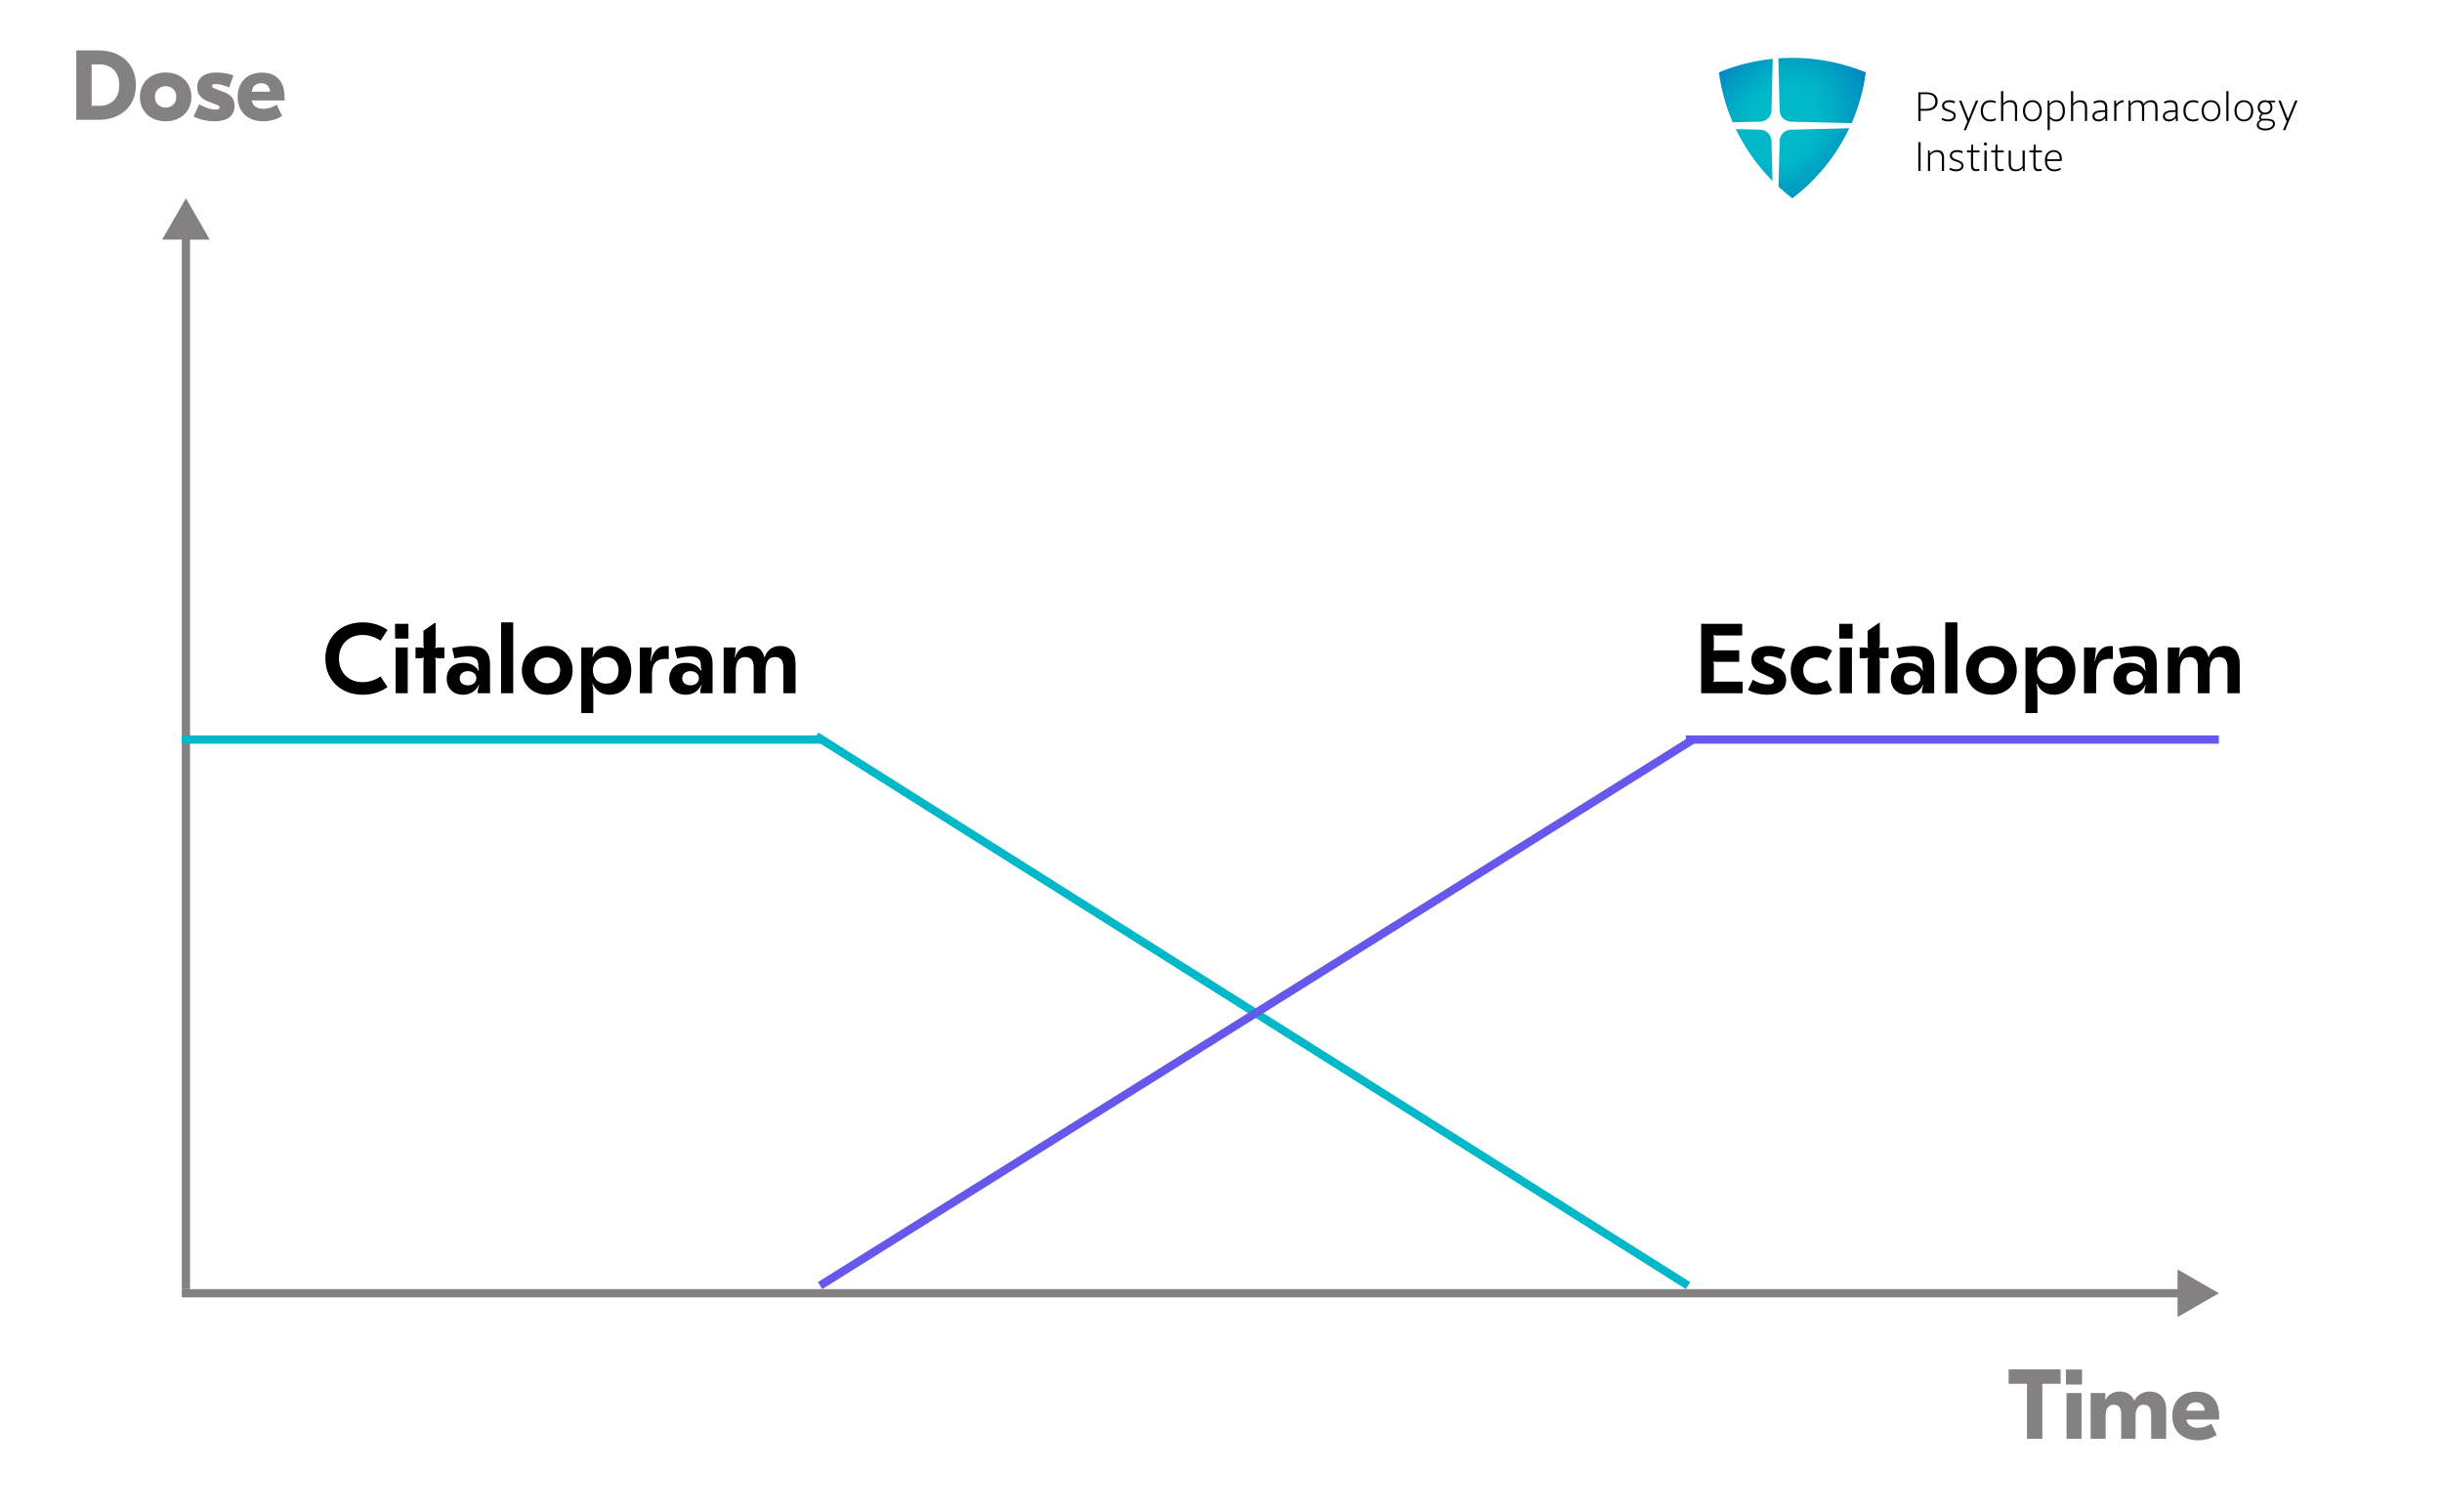 <svg width="591" height="366" viewBox="0 0 591 366" fill="none" xmlns="http://www.w3.org/2000/svg">
<rect width="591" height="366" fill="white"/>
<path d="M45 48L39.227 58L50.773 58L45 48ZM44 57L44 312L46 312L46 57L44 57Z" fill="#838181"/>
<path d="M537 313L527 307.226L527 318.773L537 313ZM528 312L44 312L44 314L528 314L528 312Z" fill="#838181"/>
<line x1="44" y1="179" x2="199" y2="179" stroke="#00B8C8" stroke-width="2"/>
<line x1="408" y1="179" x2="537" y2="179" stroke="#6658EB" stroke-width="2"/>
<line x1="197.533" y1="178.154" x2="408.533" y2="311.154" stroke="#00B8C8" stroke-width="2"/>
<line x1="198.47" y1="311.152" x2="409.47" y2="179.152" stroke="#6658EB" stroke-width="2"/>
<path d="M23.816 12.2C29.12 12.2 32.888 15.368 32.888 20.6C32.888 25.832 29.12 29 23.816 29H18.464V12.2H23.816ZM24.128 15.584H22.184V25.616H24.128C26.84 25.616 28.88 23.84 28.88 20.6C28.88 17.36 26.84 15.584 24.128 15.584ZM40.079 17.552C43.679 17.552 46.319 19.904 46.319 23.456C46.319 27.008 43.679 29.36 40.079 29.36C36.503 29.36 33.863 27.008 33.863 23.456C33.863 19.904 36.503 17.552 40.079 17.552ZM40.079 20.864C38.639 20.864 37.487 21.872 37.487 23.456C37.487 25.04 38.639 26.048 40.079 26.048C41.543 26.048 42.671 25.04 42.671 23.456C42.671 21.872 41.543 20.864 40.079 20.864ZM51.858 29.36C50.394 29.36 48.522 29.048 46.842 28.208L48.21 25.232C49.41 25.928 50.778 26.504 52.146 26.504C52.794 26.504 53.154 26.36 53.154 26C53.154 25.568 52.722 25.496 52.386 25.352L50.442 24.584C48.618 23.888 47.73 22.808 47.73 21.152C47.73 18.872 49.29 17.552 52.482 17.552C53.73 17.552 55.074 17.768 56.49 18.224L55.482 21.152C54.306 20.672 53.082 20.336 52.194 20.336C51.474 20.336 51.306 20.528 51.306 20.816C51.306 21.152 51.594 21.296 52.146 21.512L54.066 22.232C55.746 22.856 56.754 23.744 56.754 25.616C56.754 28.256 54.81 29.36 51.858 29.36ZM63.368 17.576C66.704 17.576 68.864 19.496 68.864 23.504V24.32H60.92C61.16 25.712 62.264 26.336 63.752 26.336C65.096 26.336 66.272 25.784 66.968 25.328L68.288 28.064C67.112 28.784 65.6 29.36 63.704 29.36C59.984 29.36 57.512 27.032 57.512 23.504C57.512 19.76 59.96 17.576 63.368 17.576ZM63.248 20.144C62.024 20.144 61.112 20.744 60.944 22.184H65.36C65.312 20.888 64.424 20.144 63.248 20.144Z" fill="#838181"/>
<path d="M87.768 168.148C82.44 168.148 78.744 164.548 78.744 159.388C78.744 154.228 82.44 150.628 87.768 150.628C90.024 150.628 92.064 151.252 93.792 152.476L92.088 155.068C90.768 154.156 89.28 153.676 87.768 153.676C84.36 153.676 82.032 156.004 82.032 159.388C82.032 162.772 84.36 165.1 87.768 165.1C89.28 165.1 90.768 164.62 92.088 163.708L93.792 166.3C92.064 167.524 90.024 168.148 87.768 168.148ZM98.848 150.988V154.564H95.608V150.988H98.848ZM98.68 156.7V167.788H95.752V156.7H98.68ZM105.43 150.772V155.716C105.43 156.124 105.43 156.46 105.31 156.844L105.382 156.892C105.598 156.724 105.886 156.7 106.39 156.7H107.566V159.316H106.39C105.838 159.316 105.598 159.292 105.382 159.148L105.31 159.196C105.43 159.556 105.43 159.916 105.43 160.54V167.788H102.478V160.54C102.478 159.916 102.478 159.556 102.622 159.196L102.55 159.148C102.334 159.292 102.094 159.316 101.518 159.316H100.558V156.7H101.518C102.046 156.7 102.334 156.724 102.55 156.892L102.622 156.844C102.478 156.46 102.478 156.124 102.478 155.716V152.668L105.19 150.772H105.43ZM113.603 156.34C117.107 156.34 118.595 157.66 118.595 160.804V167.788H115.619C115.619 166.996 115.715 166.444 115.979 165.82L115.883 165.772C115.067 167.356 113.771 168.148 112.067 168.148C109.691 168.148 108.107 166.588 108.107 164.26C108.107 161.908 109.691 160.42 112.115 160.42C113.771 160.42 115.067 161.092 115.835 162.34L115.931 162.292C115.787 161.86 115.739 161.284 115.739 160.66C115.667 159.508 114.803 158.884 113.291 158.884C112.427 158.884 111.491 159.004 110.003 159.364L109.427 156.892C110.843 156.532 112.331 156.34 113.603 156.34ZM113.243 162.436C112.043 162.436 111.251 163.156 111.251 164.164C111.251 165.196 112.043 165.868 113.219 165.868C114.443 165.868 115.283 165.148 115.283 164.14C115.283 163.132 114.443 162.436 113.243 162.436ZM124.203 150.628V167.788H121.275V150.628H124.203ZM132.441 156.34C135.993 156.34 138.585 158.788 138.585 162.244C138.585 165.7 135.993 168.148 132.441 168.148C128.889 168.148 126.297 165.7 126.297 162.244C126.297 158.788 128.889 156.34 132.441 156.34ZM132.441 159.124C130.617 159.124 129.321 160.348 129.321 162.244C129.321 164.14 130.617 165.364 132.441 165.364C134.265 165.364 135.561 164.14 135.561 162.244C135.561 160.348 134.265 159.124 132.441 159.124ZM147.522 156.34C150.594 156.34 152.778 158.716 152.778 162.244C152.778 165.772 150.642 168.148 147.546 168.148C145.698 168.148 144.21 167.236 143.466 165.46L143.37 165.484C143.514 166.18 143.586 166.9 143.586 167.74V172.588H140.682V156.7H143.562C143.562 157.636 143.49 158.428 143.346 159.004L143.442 159.028C144.234 157.372 145.554 156.34 147.522 156.34ZM146.682 159.028C144.786 159.028 143.49 160.324 143.49 162.244C143.49 164.164 144.786 165.46 146.682 165.46C148.554 165.46 149.706 164.236 149.706 162.244C149.706 160.252 148.53 159.028 146.682 159.028ZM161.221 156.364C161.461 156.364 161.653 156.364 161.845 156.388V159.508C161.365 159.46 161.173 159.46 160.933 159.46C158.917 159.46 157.789 160.588 157.789 163.084V167.788H154.861V156.7H157.717C157.717 157.684 157.597 158.812 157.405 159.964L157.501 159.988C158.077 157.516 159.349 156.364 161.221 156.364ZM167.463 156.34C170.967 156.34 172.455 157.66 172.455 160.804V167.788H169.479C169.479 166.996 169.575 166.444 169.839 165.82L169.743 165.772C168.927 167.356 167.631 168.148 165.927 168.148C163.551 168.148 161.967 166.588 161.967 164.26C161.967 161.908 163.551 160.42 165.975 160.42C167.631 160.42 168.927 161.092 169.695 162.34L169.791 162.292C169.647 161.86 169.599 161.284 169.599 160.66C169.527 159.508 168.663 158.884 167.151 158.884C166.287 158.884 165.351 159.004 163.863 159.364L163.287 156.892C164.703 156.532 166.191 156.34 167.463 156.34ZM167.103 162.436C165.903 162.436 165.111 163.156 165.111 164.164C165.111 165.196 165.903 165.868 167.079 165.868C168.303 165.868 169.143 165.148 169.143 164.14C169.143 163.132 168.303 162.436 167.103 162.436ZM175.135 167.788V156.7H178.039C178.039 157.54 177.967 158.26 177.775 159.028L177.871 159.076C178.591 157.204 179.695 156.34 181.591 156.34C183.487 156.34 184.543 157.3 184.975 159.028H185.071C185.599 157.444 186.847 156.34 188.815 156.34C191.119 156.34 192.535 157.78 192.535 160.636V167.788H189.583V161.596C189.583 159.748 188.887 159.028 187.567 159.028C186.127 159.028 185.263 159.988 185.263 162.316V167.788H182.407V161.572C182.407 159.748 181.687 159.028 180.367 159.028C178.951 159.028 178.063 159.988 178.063 162.316V167.788H175.135Z" fill="black"/>
<path d="M421.64 150.988V153.796H415.352C415.016 153.796 414.872 153.748 414.728 153.676L414.68 153.724C414.728 153.844 414.776 154.084 414.776 154.396V156.772C414.776 157.084 414.728 157.324 414.68 157.444L414.728 157.492C414.872 157.42 415.016 157.396 415.352 157.396H420.92V160.18H415.352C415.016 160.18 414.872 160.132 414.728 160.06L414.68 160.108C414.728 160.228 414.776 160.468 414.776 160.78V164.38C414.776 164.692 414.728 164.932 414.68 165.052L414.728 165.1C414.872 165.028 415.016 164.98 415.352 164.98H421.736V167.788H411.704V150.988H421.64ZM427.743 168.148C426.063 168.148 424.383 167.716 423.039 166.972L424.215 164.524C425.463 165.292 426.687 165.652 427.887 165.652C428.871 165.652 429.303 165.388 429.303 164.836C429.303 164.452 429.063 164.212 428.343 163.876L426.327 162.964C424.647 162.244 423.855 161.14 423.855 159.652C423.855 157.564 425.415 156.34 428.103 156.34C429.351 156.34 430.695 156.628 432.039 157.132L431.055 159.532C429.951 159.052 428.871 158.788 427.983 158.788C427.191 158.788 426.831 159.004 426.831 159.484C426.831 159.916 427.095 160.156 427.935 160.54L429.879 161.404C431.559 162.148 432.279 163.084 432.279 164.596C432.279 166.852 430.623 168.148 427.743 168.148ZM439.503 168.148C435.879 168.148 433.383 165.748 433.383 162.244C433.383 158.74 435.879 156.34 439.503 156.34C440.943 156.34 442.191 156.7 443.391 157.444L442.119 159.868C441.327 159.34 440.463 159.1 439.551 159.1C437.703 159.1 436.407 160.396 436.407 162.244C436.407 164.092 437.703 165.388 439.551 165.388C440.463 165.388 441.327 165.148 442.119 164.62L443.391 167.044C442.191 167.788 440.943 168.148 439.503 168.148ZM448.356 150.988V154.564H445.116V150.988H448.356ZM448.188 156.7V167.788H445.26V156.7H448.188ZM454.937 150.772V155.716C454.937 156.124 454.937 156.46 454.817 156.844L454.889 156.892C455.105 156.724 455.393 156.7 455.897 156.7H457.073V159.316H455.897C455.345 159.316 455.105 159.292 454.889 159.148L454.817 159.196C454.937 159.556 454.937 159.916 454.937 160.54V167.788H451.985V160.54C451.985 159.916 451.985 159.556 452.129 159.196L452.057 159.148C451.841 159.292 451.601 159.316 451.025 159.316H450.065V156.7H451.025C451.553 156.7 451.841 156.724 452.057 156.892L452.129 156.844C451.985 156.46 451.985 156.124 451.985 155.716V152.668L454.697 150.772H454.937ZM463.111 156.34C466.615 156.34 468.103 157.66 468.103 160.804V167.788H465.127C465.127 166.996 465.223 166.444 465.487 165.82L465.391 165.772C464.575 167.356 463.279 168.148 461.575 168.148C459.199 168.148 457.615 166.588 457.615 164.26C457.615 161.908 459.199 160.42 461.623 160.42C463.279 160.42 464.575 161.092 465.343 162.34L465.439 162.292C465.295 161.86 465.247 161.284 465.247 160.66C465.175 159.508 464.311 158.884 462.799 158.884C461.935 158.884 460.999 159.004 459.511 159.364L458.935 156.892C460.351 156.532 461.839 156.34 463.111 156.34ZM462.751 162.436C461.551 162.436 460.759 163.156 460.759 164.164C460.759 165.196 461.551 165.868 462.727 165.868C463.951 165.868 464.791 165.148 464.791 164.14C464.791 163.132 463.951 162.436 462.751 162.436ZM473.711 150.628V167.788H470.783V150.628H473.711ZM481.949 156.34C485.501 156.34 488.093 158.788 488.093 162.244C488.093 165.7 485.501 168.148 481.949 168.148C478.397 168.148 475.805 165.7 475.805 162.244C475.805 158.788 478.397 156.34 481.949 156.34ZM481.949 159.124C480.125 159.124 478.829 160.348 478.829 162.244C478.829 164.14 480.125 165.364 481.949 165.364C483.773 165.364 485.069 164.14 485.069 162.244C485.069 160.348 483.773 159.124 481.949 159.124ZM497.029 156.34C500.101 156.34 502.285 158.716 502.285 162.244C502.285 165.772 500.149 168.148 497.053 168.148C495.205 168.148 493.717 167.236 492.973 165.46L492.877 165.484C493.021 166.18 493.093 166.9 493.093 167.74V172.588H490.189V156.7H493.069C493.069 157.636 492.997 158.428 492.853 159.004L492.949 159.028C493.741 157.372 495.061 156.34 497.029 156.34ZM496.189 159.028C494.293 159.028 492.997 160.324 492.997 162.244C492.997 164.164 494.293 165.46 496.189 165.46C498.061 165.46 499.213 164.236 499.213 162.244C499.213 160.252 498.037 159.028 496.189 159.028ZM510.729 156.364C510.969 156.364 511.161 156.364 511.353 156.388V159.508C510.873 159.46 510.681 159.46 510.441 159.46C508.425 159.46 507.297 160.588 507.297 163.084V167.788H504.369V156.7H507.225C507.225 157.684 507.105 158.812 506.913 159.964L507.009 159.988C507.585 157.516 508.857 156.364 510.729 156.364ZM516.97 156.34C520.474 156.34 521.962 157.66 521.962 160.804V167.788H518.986C518.986 166.996 519.082 166.444 519.346 165.82L519.25 165.772C518.434 167.356 517.138 168.148 515.434 168.148C513.058 168.148 511.474 166.588 511.474 164.26C511.474 161.908 513.058 160.42 515.482 160.42C517.138 160.42 518.434 161.092 519.202 162.34L519.298 162.292C519.154 161.86 519.106 161.284 519.106 160.66C519.034 159.508 518.17 158.884 516.658 158.884C515.794 158.884 514.858 159.004 513.37 159.364L512.794 156.892C514.21 156.532 515.698 156.34 516.97 156.34ZM516.61 162.436C515.41 162.436 514.618 163.156 514.618 164.164C514.618 165.196 515.41 165.868 516.586 165.868C517.81 165.868 518.65 165.148 518.65 164.14C518.65 163.132 517.81 162.436 516.61 162.436ZM524.643 167.788V156.7H527.547C527.547 157.54 527.475 158.26 527.283 159.028L527.379 159.076C528.099 157.204 529.203 156.34 531.099 156.34C532.995 156.34 534.051 157.3 534.483 159.028H534.579C535.107 157.444 536.355 156.34 538.323 156.34C540.627 156.34 542.043 157.78 542.043 160.636V167.788H539.091V161.596C539.091 159.748 538.395 159.028 537.075 159.028C535.635 159.028 534.771 159.988 534.771 162.316V167.788H531.915V161.572C531.915 159.748 531.195 159.028 529.875 159.028C528.459 159.028 527.571 159.988 527.571 162.316V167.788H524.643Z" fill="black"/>
<path d="M498.696 331.44V334.92H494.28V348.24H490.56V334.92H486.12V331.44H498.696ZM503.88 331.464V335.112H499.992V331.464H503.88ZM500.136 348.24V337.152H503.76V348.24H500.136ZM505.971 348.24V337.152H509.523V338.784H509.571C510.195 337.56 511.395 336.792 513.027 336.792C514.731 336.792 515.931 337.608 516.507 338.952H516.555C517.323 337.584 518.643 336.792 520.275 336.792C522.579 336.792 524.235 338.328 524.235 341.016V348.24H520.611V342.216C520.611 340.824 520.083 339.984 518.811 339.984C517.707 339.984 516.843 340.656 516.843 342.744V348.24H513.363V342.216C513.363 340.824 512.835 339.984 511.563 339.984C510.459 339.984 509.595 340.656 509.595 342.744V348.24H505.971ZM531.571 336.816C534.907 336.816 537.067 338.736 537.067 342.744V343.56H529.123C529.363 344.952 530.467 345.576 531.955 345.576C533.299 345.576 534.475 345.024 535.171 344.568L536.491 347.304C535.315 348.024 533.803 348.6 531.907 348.6C528.187 348.6 525.715 346.272 525.715 342.744C525.715 339 528.163 336.816 531.571 336.816ZM531.451 339.384C530.227 339.384 529.315 339.984 529.147 341.424H533.563C533.515 340.128 532.627 339.384 531.451 339.384Z" fill="#838181"/>
<g clip-path="url(#clip0_0_3)">
<path d="M468.94 24.567C468.94 25.967 467.904 26.809 466.158 26.809H464.816V29.287H464.267V22.345H466.158C467.955 22.345 468.94 23.122 468.94 24.567ZM464.816 22.786V26.349H466.158C467.549 26.349 468.384 25.685 468.384 24.567C468.384 23.403 467.612 22.786 466.158 22.786H464.816Z" fill="black"/>
<path d="M469.896 28.965L470.049 28.523C470.5 28.765 471.001 28.902 471.513 28.924C472.255 28.924 472.783 28.583 472.814 28.049C472.814 26.741 470.01 27.335 470.01 25.584C470.01 24.789 470.69 24.257 471.789 24.257C472.265 24.244 472.736 24.358 473.151 24.589L473.016 25.031C472.633 24.823 472.202 24.715 471.766 24.719C471.003 24.719 470.525 25.041 470.525 25.553C470.525 26.852 473.329 26.399 473.329 28.03C473.298 28.845 472.618 29.388 471.501 29.388C470.939 29.385 470.386 29.239 469.896 28.965Z" fill="black"/>
<path d="M478.729 24.356V24.416L475.79 31.502H475.271V31.442L476.17 29.332H476.109L474.15 24.41V24.35H474.689L476.405 28.728H476.425L478.188 24.35L478.729 24.356Z" fill="black"/>
<path d="M479.374 26.823C479.374 25.293 480.157 24.257 481.711 24.257C482.173 24.248 482.63 24.352 483.041 24.56L482.908 24.983C482.531 24.803 482.117 24.713 481.699 24.721C480.51 24.721 479.901 25.546 479.901 26.825C479.901 28.103 480.53 28.928 481.699 28.928C482.129 28.939 482.554 28.835 482.928 28.625L483.049 29.049C482.636 29.293 482.159 29.411 481.678 29.39C480.187 29.388 479.374 28.342 479.374 26.823Z" fill="black"/>
<path d="M484.284 22.043H484.813V25.02H484.854C485.054 24.78 485.306 24.587 485.59 24.455C485.875 24.323 486.185 24.255 486.5 24.255C487.658 24.255 488.177 24.88 488.177 26.167V29.287H487.648V26.227C487.648 25.171 487.256 24.717 486.368 24.717C486.06 24.721 485.758 24.798 485.487 24.944C485.217 25.089 484.986 25.298 484.815 25.551V29.287H484.286L484.284 22.043Z" fill="black"/>
<path d="M489.58 26.832C489.589 25.28 490.504 24.255 491.866 24.255C493.228 24.255 494.131 25.282 494.141 26.809C494.151 28.336 493.226 29.386 491.864 29.386C490.502 29.386 489.589 28.361 489.58 26.832ZM493.614 26.823C493.614 25.544 492.912 24.699 491.866 24.699C490.82 24.699 490.103 25.546 490.103 26.823C490.103 28.099 490.808 28.944 491.864 28.944C492.92 28.944 493.612 28.099 493.612 26.823H493.614Z" fill="black"/>
<path d="M499.746 26.823C499.746 28.443 498.994 29.398 497.654 29.398C497.363 29.401 497.076 29.341 496.811 29.223C496.546 29.104 496.31 28.93 496.12 28.713H496.079V31.502H495.548V24.356H495.953L496.004 25.051H496.045C496.245 24.81 496.494 24.614 496.776 24.477C497.058 24.339 497.367 24.264 497.681 24.255C498.994 24.255 499.746 25.212 499.746 26.823ZM496.059 25.544V28.14C496.231 28.387 496.46 28.588 496.727 28.728C496.994 28.868 497.291 28.942 497.593 28.944C498.63 28.944 499.219 28.168 499.219 26.821C499.219 25.474 498.632 24.697 497.625 24.697C497.045 24.697 496.516 24.959 496.059 25.544Z" fill="black"/>
<path d="M501.214 22.043H501.743V25.02H501.784C501.985 24.78 502.236 24.587 502.521 24.455C502.805 24.323 503.116 24.255 503.43 24.255C504.588 24.255 505.107 24.88 505.107 26.167V29.287H504.578V26.227C504.578 25.171 504.186 24.717 503.299 24.717C502.991 24.721 502.688 24.798 502.418 24.944C502.147 25.089 501.916 25.298 501.745 25.551V29.287H501.216L501.214 22.043Z" fill="black"/>
<path d="M506.392 28.131C506.392 27.234 507.235 26.681 508.922 26.681H509.459V26.068C509.459 25.122 508.961 24.74 508.25 24.729C507.746 24.747 507.251 24.867 506.796 25.082L506.637 24.674C507.152 24.409 507.723 24.267 508.303 24.261C509.308 24.261 509.98 24.804 509.98 26.021V28.27L510.009 29.287H509.553L509.512 28.573H509.471C509.286 28.826 509.043 29.032 508.763 29.174C508.482 29.315 508.171 29.389 507.856 29.388C506.972 29.388 506.392 28.864 506.392 28.131ZM509.471 27.859V27.114H508.912C507.541 27.114 506.89 27.502 506.89 28.084C506.89 28.577 507.307 28.93 507.905 28.93C508.832 28.944 509.471 28.181 509.471 27.859Z" fill="black"/>
<path d="M511.673 24.356H512.09L512.151 25.19H512.192C512.379 24.914 512.629 24.686 512.923 24.523C513.216 24.36 513.543 24.269 513.879 24.255C513.93 24.255 513.971 24.265 513.991 24.265L513.949 24.748H513.848C513.219 24.758 512.588 25.171 512.202 25.774V29.287H511.673V24.356Z" fill="black"/>
<path d="M522.149 26.169V29.287H521.62V26.227C521.62 25.171 521.275 24.717 520.38 24.717C519.822 24.717 519.314 24.969 518.887 25.542C518.917 25.752 518.931 25.964 518.928 26.176V29.287H518.399V26.227C518.399 25.171 518.054 24.717 517.159 24.717C516.61 24.717 516.103 24.957 515.676 25.532V29.287H515.141V24.356H515.558L515.609 25.06H515.65C515.843 24.809 516.092 24.606 516.378 24.466C516.663 24.327 516.978 24.254 517.296 24.255C518.08 24.255 518.536 24.536 518.769 25.101H518.85C519.041 24.841 519.291 24.628 519.581 24.481C519.87 24.334 520.19 24.257 520.515 24.255C521.693 24.255 522.149 24.899 522.149 26.169Z" fill="black"/>
<path d="M523.446 28.131C523.446 27.234 524.289 26.681 525.976 26.681H526.514V26.068C526.514 25.122 526.017 24.74 525.306 24.729C524.802 24.747 524.307 24.867 523.852 25.082L523.689 24.674C524.204 24.409 524.774 24.267 525.355 24.261C526.36 24.261 527.032 24.804 527.032 26.021V28.27L527.061 29.287H526.605L526.563 28.573H526.522C526.338 28.826 526.095 29.032 525.814 29.174C525.534 29.315 525.223 29.389 524.908 29.388C524.026 29.388 523.446 28.864 523.446 28.131ZM526.524 27.859V27.114H525.966C524.594 27.114 523.944 27.502 523.944 28.084C523.944 28.577 524.361 28.93 524.959 28.93C525.885 28.944 526.524 28.181 526.524 27.859Z" fill="black"/>
<path d="M528.413 26.823C528.413 25.293 529.197 24.257 530.75 24.257C531.212 24.248 531.669 24.352 532.081 24.56L531.95 24.983C531.573 24.803 531.159 24.713 530.741 24.721C529.551 24.721 528.942 25.546 528.942 26.825C528.942 28.103 529.571 28.928 530.741 28.928C531.17 28.939 531.595 28.835 531.969 28.625L532.091 29.049C531.677 29.293 531.2 29.411 530.719 29.39C529.226 29.388 528.413 28.342 528.413 26.823Z" fill="black"/>
<path d="M532.818 26.832C532.827 25.28 533.742 24.255 535.104 24.255C536.466 24.255 537.369 25.282 537.379 26.809C537.389 28.336 536.464 29.386 535.102 29.386C533.74 29.386 532.827 28.361 532.818 26.832ZM536.852 26.823C536.852 25.544 536.15 24.699 535.104 24.699C534.058 24.699 533.341 25.546 533.341 26.823C533.341 28.099 534.048 28.944 535.104 28.944C536.16 28.944 536.852 28.099 536.852 26.823Z" fill="black"/>
<path d="M538.813 22.043H539.33V29.287H538.813V22.043Z" fill="black"/>
<path d="M540.764 26.832C540.774 25.28 541.689 24.255 543.051 24.255C544.413 24.255 545.314 25.282 545.326 26.809C545.337 28.336 544.411 29.386 543.049 29.386C541.687 29.386 540.774 28.361 540.764 26.832ZM544.799 26.823C544.799 25.544 544.097 24.699 543.051 24.699C542.005 24.699 541.288 25.546 541.288 26.823C541.288 28.099 541.989 28.946 543.051 28.946C544.113 28.946 544.799 28.099 544.799 26.823Z" fill="black"/>
<path d="M549.873 24.759L549.481 24.74C549.641 24.906 549.765 25.102 549.847 25.316C549.929 25.531 549.967 25.759 549.959 25.988C549.959 27.024 549.238 27.719 548.182 27.719C548.011 27.72 547.841 27.7 547.675 27.659C547.391 27.88 547.158 28.183 547.158 28.435C547.158 28.688 547.354 28.748 547.646 28.748H548.692C549.901 28.748 550.561 29.18 550.581 29.945C550.571 30.931 549.544 31.575 548.229 31.575C547.011 31.575 546.166 31.032 546.166 30.227C546.179 29.973 546.263 29.727 546.408 29.517C546.554 29.308 546.755 29.142 546.989 29.039V29.008C546.905 28.953 546.837 28.878 546.791 28.791C546.745 28.703 546.722 28.604 546.725 28.505C546.743 28.323 546.798 28.146 546.888 27.985C546.977 27.824 547.098 27.683 547.244 27.57V27.5C546.975 27.352 546.753 27.131 546.604 26.864C546.455 26.598 546.385 26.294 546.401 25.99C546.401 24.954 547.113 24.259 548.178 24.259C548.403 24.256 548.626 24.29 548.839 24.36H550.616V24.762L549.873 24.759ZM547.434 29.167C546.936 29.439 546.65 29.77 546.65 30.174C546.65 30.737 547.301 31.119 548.255 31.119C549.282 31.119 550.104 30.636 550.104 29.955C550.104 29.472 549.607 29.179 548.672 29.179H547.767C547.648 29.186 547.536 29.177 547.434 29.167ZM548.177 24.703C547.92 24.705 547.669 24.782 547.456 24.925C547.244 25.068 547.079 25.27 546.982 25.505C546.885 25.741 546.86 26 546.912 26.249C546.963 26.498 547.088 26.727 547.27 26.907C547.452 27.086 547.684 27.207 547.936 27.256C548.188 27.305 548.449 27.279 548.686 27.181C548.924 27.084 549.126 26.919 549.269 26.707C549.411 26.495 549.487 26.246 549.487 25.992C549.496 25.819 549.468 25.647 549.405 25.486C549.342 25.325 549.245 25.178 549.122 25.057C548.998 24.935 548.85 24.84 548.688 24.778C548.525 24.716 548.351 24.689 548.177 24.697V24.703Z" fill="black"/>
<path d="M556 24.356V24.416L553.061 31.502H552.542V31.442L553.439 29.332H553.378L551.419 24.41V24.35H551.958L553.674 28.728H553.694L555.457 24.35L556 24.356Z" fill="black"/>
<path d="M464.814 41.365H464.265V34.419H464.814V41.365Z" fill="black"/>
<path d="M470.492 38.244V41.365H469.963V38.294C469.963 37.237 469.571 36.784 468.684 36.784C468.375 36.786 468.072 36.863 467.801 37.008C467.53 37.154 467.299 37.364 467.13 37.619V41.365H466.601V36.431H467.018L467.069 37.145H467.11C467.312 36.89 467.569 36.684 467.863 36.543C468.157 36.402 468.48 36.329 468.807 36.33C469.975 36.33 470.492 36.955 470.492 38.244Z" fill="black"/>
<path d="M471.783 41.041L471.936 40.598C472.387 40.84 472.887 40.978 473.4 41C474.142 41 474.669 40.658 474.701 40.124C474.701 38.816 471.897 39.41 471.897 37.66C471.897 36.864 472.577 36.332 473.674 36.332C474.15 36.319 474.62 36.434 475.036 36.664L474.893 37.107C474.51 36.898 474.08 36.79 473.643 36.794C472.881 36.794 472.402 37.116 472.402 37.629C472.402 38.927 475.206 38.475 475.206 40.105C475.175 40.92 474.495 41.464 473.378 41.464C472.819 41.459 472.27 41.313 471.783 41.041Z" fill="black"/>
<path d="M477.522 36.874V39.882C477.522 40.617 477.736 40.949 478.284 40.949C478.52 40.952 478.755 40.932 478.986 40.889L479.037 41.291C478.752 41.383 478.453 41.427 478.153 41.421C477.369 41.421 477.005 40.938 477.005 39.992L476.995 36.872H476.041V36.429H477.007L477.138 34.97H477.53V36.429H479.054V36.872L477.522 36.874Z" fill="black"/>
<path d="M480.112 34.82C480.115 34.745 480.14 34.672 480.184 34.61C480.228 34.548 480.289 34.501 480.36 34.473C480.431 34.445 480.509 34.439 480.584 34.454C480.659 34.47 480.727 34.506 480.781 34.56C480.835 34.613 480.872 34.681 480.888 34.755C480.903 34.829 480.897 34.906 480.869 34.976C480.841 35.047 480.793 35.107 480.73 35.151C480.668 35.195 480.594 35.219 480.518 35.222C480.464 35.224 480.411 35.215 480.36 35.195C480.31 35.176 480.265 35.146 480.227 35.109C480.189 35.071 480.159 35.026 480.139 34.976C480.12 34.927 480.11 34.874 480.112 34.82ZM480.265 36.431H480.794V41.365H480.255L480.265 36.431Z" fill="black"/>
<path d="M483.4 36.874V39.882C483.4 40.617 483.614 40.949 484.162 40.949C484.397 40.952 484.632 40.932 484.864 40.889L484.915 41.291C484.629 41.383 484.331 41.427 484.031 41.421C483.247 41.421 482.883 40.938 482.883 39.992L482.873 36.872H481.919V36.429H482.885L483.016 34.97H483.408V36.429H484.932V36.872L483.4 36.874Z" fill="black"/>
<path d="M490.022 41.365H489.595L489.544 40.679H489.515C489.306 40.926 489.045 41.123 488.75 41.258C488.455 41.392 488.133 41.46 487.808 41.456C486.651 41.456 486.131 40.831 486.131 39.544V36.431H486.66V39.501C486.66 40.557 487.052 41.011 487.94 41.011C488.247 41.008 488.548 40.931 488.818 40.787C489.089 40.644 489.32 40.438 489.493 40.187V36.431H490.022V41.365Z" fill="black"/>
<path d="M492.636 36.874V39.882C492.636 40.617 492.85 40.949 493.398 40.949C493.634 40.952 493.869 40.932 494.1 40.889L494.151 41.291C493.866 41.383 493.567 41.427 493.267 41.421C492.483 41.421 492.119 40.938 492.119 39.992L492.109 36.872H491.155V36.429H492.121L492.252 34.97H492.644V36.429H494.168V36.872L492.636 36.874Z" fill="black"/>
<path d="M494.899 38.797C494.899 37.277 495.753 36.332 497.074 36.332C498.567 36.332 499.167 37.599 498.953 38.97H495.407C495.458 40.309 496.108 41.002 497.17 41.002C497.683 41.019 498.189 40.884 498.624 40.614L498.796 41.002C498.303 41.316 497.727 41.478 497.141 41.465C495.734 41.464 494.899 40.427 494.899 38.797ZM498.475 38.545C498.475 38.504 498.485 38.444 498.485 38.323C498.485 37.528 498.079 36.771 497.043 36.771C496.006 36.771 495.475 37.506 495.428 38.543L498.475 38.545Z" fill="black"/>
<path d="M428.735 34.097L428.975 43.8C425.322 40.14 422.318 35.896 420.087 31.248L425.992 31.389C426.713 31.405 427.401 31.694 427.912 32.199C428.422 32.703 428.717 33.383 428.735 34.097ZM419.331 29.596L425.992 29.435C426.715 29.42 427.404 29.128 427.915 28.622C428.426 28.116 428.72 27.434 428.735 26.718L429.033 14.241C424.552 14.7 420.162 15.801 416 17.509C416.549 21.67 417.67 25.736 419.331 29.596ZM430.695 34.097L430.422 45.19C431.494 46.178 432.609 47.117 433.769 48C439.664 43.522 444.388 37.709 447.545 31.048L433.438 31.389C432.717 31.405 432.029 31.694 431.519 32.199C431.008 32.703 430.713 33.383 430.695 34.097ZM430.389 14.124L430.695 26.728C430.71 27.443 431.004 28.126 431.515 28.632C432.026 29.138 432.715 29.429 433.438 29.445L448.133 29.8C449.842 25.883 450.994 21.75 451.554 17.519C444.865 14.761 437.615 13.598 430.389 14.124Z" fill="url(#paint0_radial_0_3)"/>
</g>
<defs>
<radialGradient id="paint0_radial_0_3" cx="0" cy="0" r="1" gradientUnits="userSpaceOnUse" gradientTransform="translate(430.715 30.245) rotate(43.948) scale(32.486 40.92)">
<stop offset="0.24" stop-color="#00B8C8"/>
<stop offset="0.34" stop-color="#00AFC6"/>
<stop offset="0.51" stop-color="#0096C2"/>
<stop offset="0.72" stop-color="#006EBA"/>
<stop offset="0.75" stop-color="#0069B9"/>
</radialGradient>
<clipPath id="clip0_0_3">
<rect width="140" height="34" fill="white" transform="translate(416 14)"/>
</clipPath>
</defs>
</svg>
